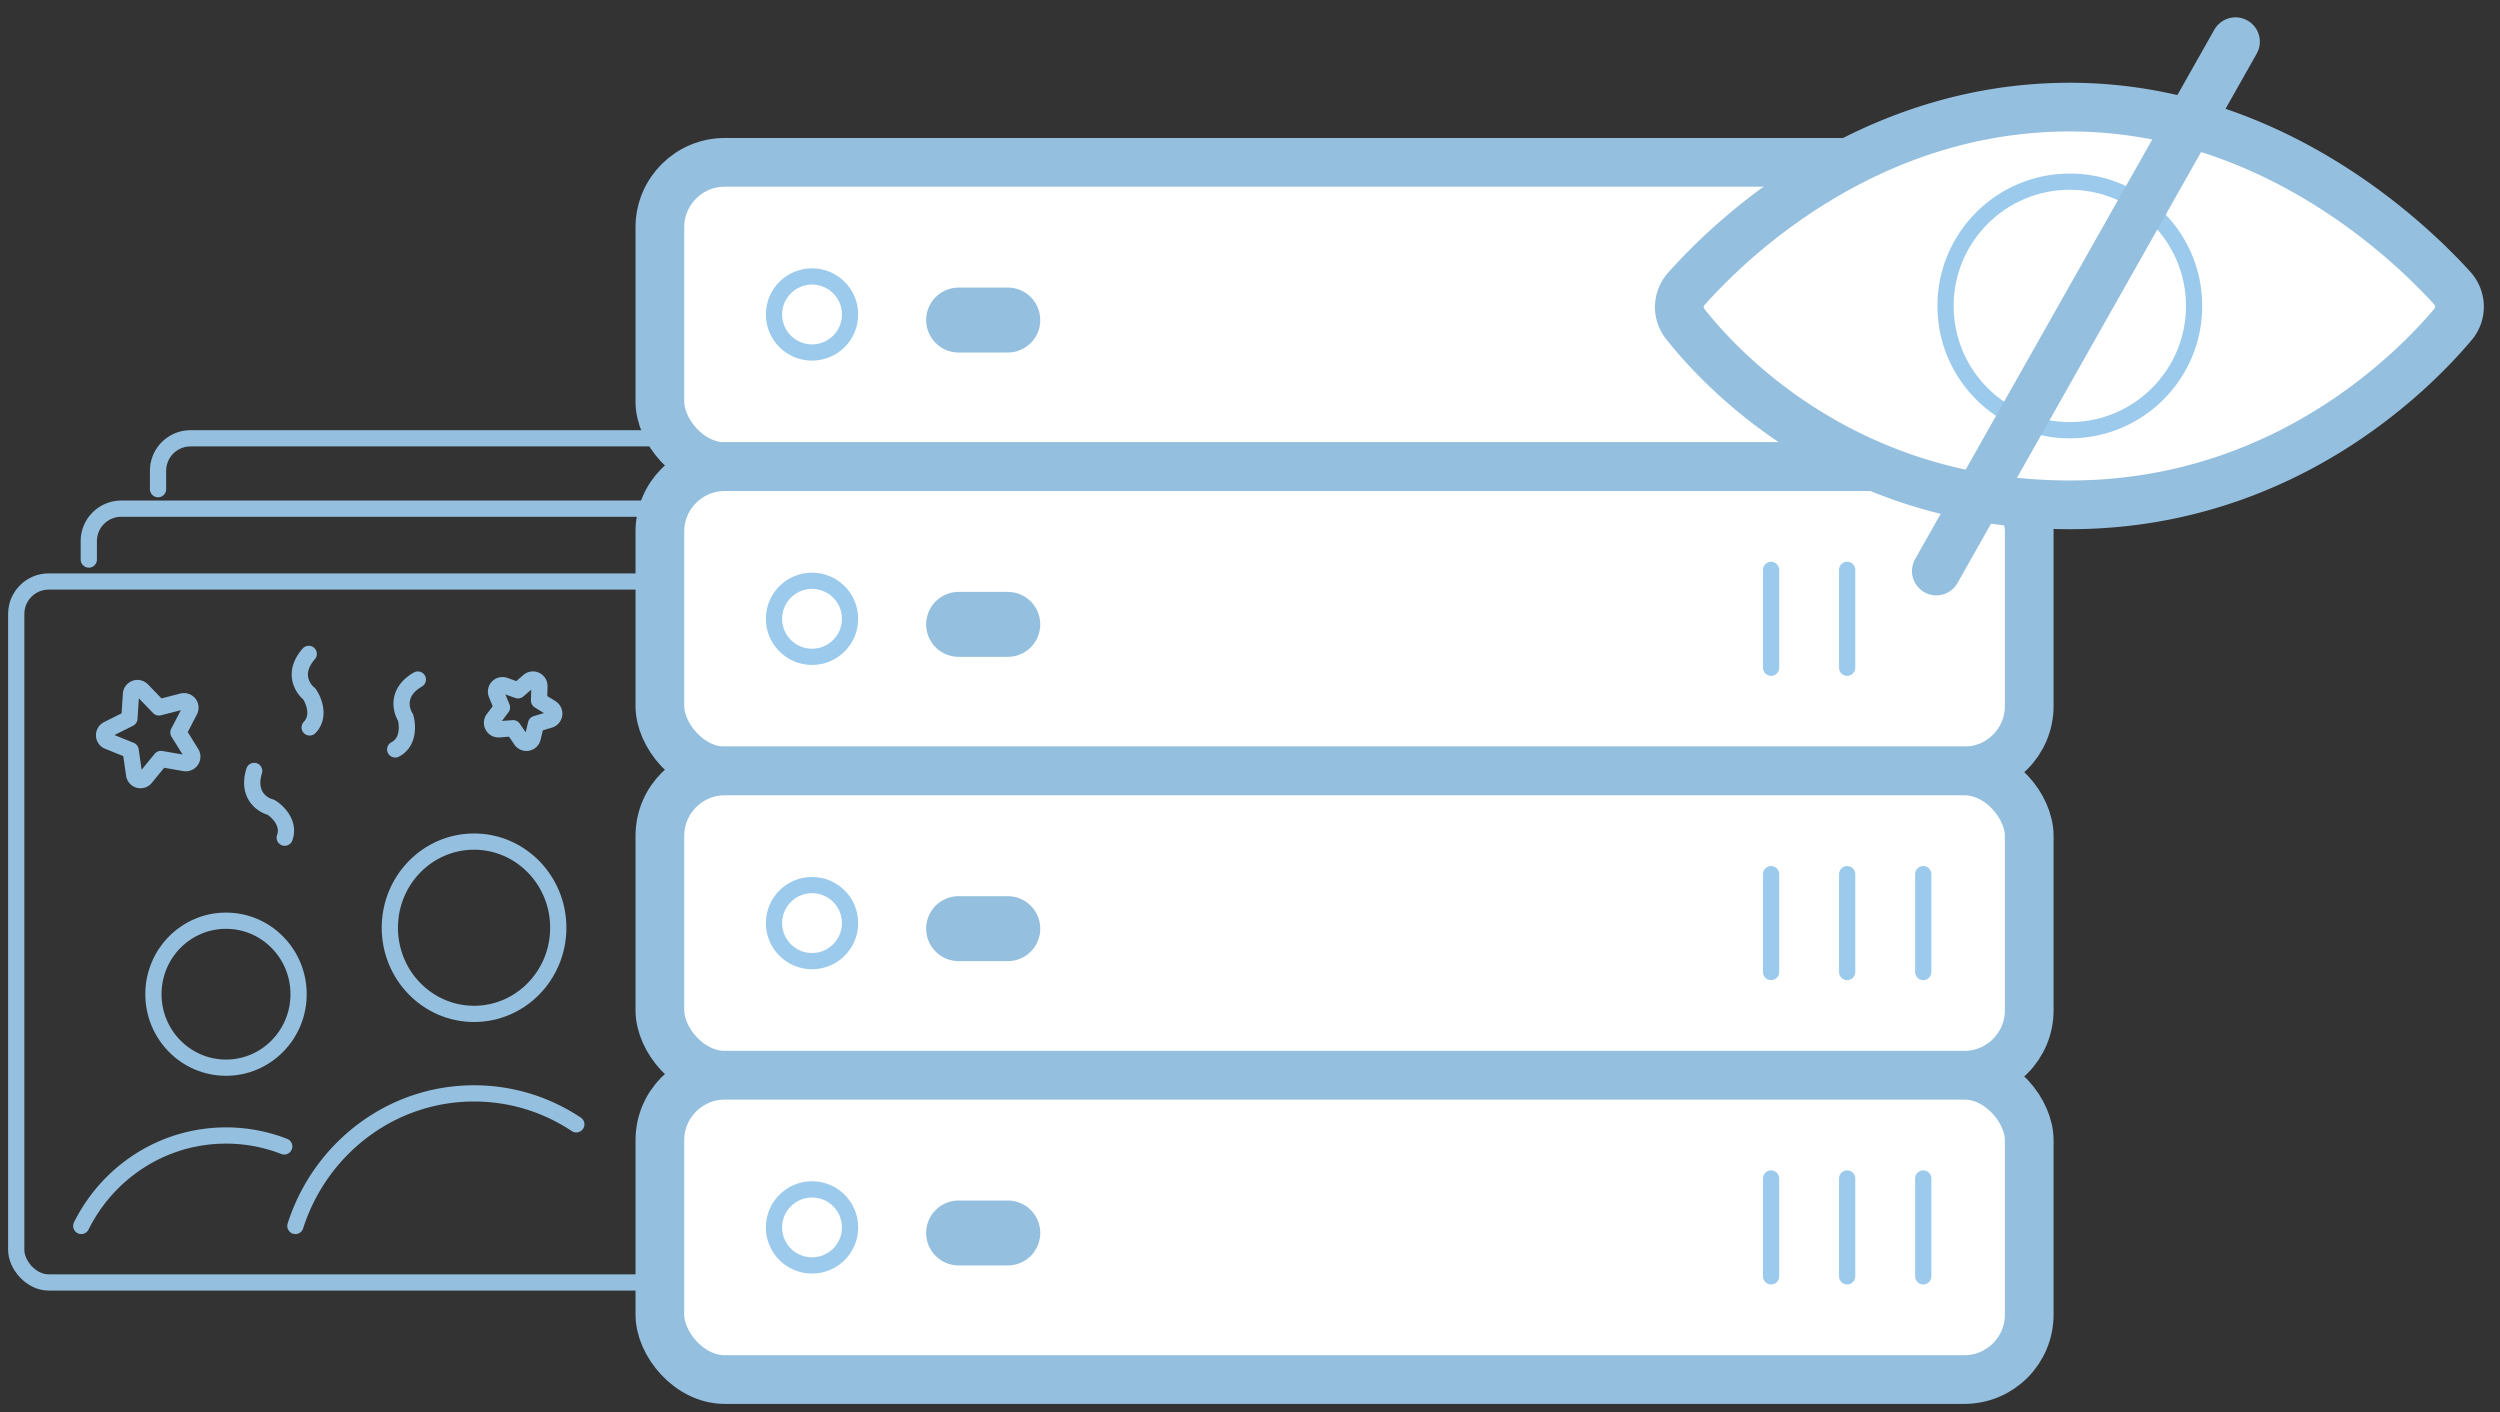 <svg width="154" height="87" viewBox="0 0 154 87" fill="none" xmlns="http://www.w3.org/2000/svg"><rect x="0" y="0" width="154" height="87" fill="#333333" stroke="none"/><rect x="1" y="35.82" width="42.646" height="43.179" rx="2" stroke="#94BFDE" stroke-linecap="round" stroke-linejoin="round"/><path d="M5.47 34.468v-1.134a2 2 0 0 1 2-2h38.647a2 2 0 0 1 2 2v39.18a2 2 0 0 1-2 2h-1.44" stroke="#94BFDE" stroke-linecap="round" stroke-linejoin="round"/><path d="M9.736 30.134V29a2 2 0 0 1 2-2h38.646a2 2 0 0 1 2 2v39.18a2 2 0 0 1-2 2h-1.439" stroke="#94BFDE" stroke-linecap="round" stroke-linejoin="round"/><ellipse cx="13.922" cy="61.242" rx="4.471" ry="4.527" stroke="#94BFDE" stroke-linecap="round" stroke-linejoin="round"/><path d="M17.509 70.62a9.841 9.841 0 0 0-3.585-.673c-3.901 0-7.279 2.268-8.918 5.572" stroke="#94BFDE" stroke-linecap="round" stroke-linejoin="round"/><ellipse cx="29.202" cy="57.149" rx="5.188" ry="5.307" stroke="#94BFDE" stroke-linecap="round" stroke-linejoin="round"/><path d="M18.196 75.519c1.512-4.74 5.868-8.166 11.006-8.166 2.322 0 4.485.7 6.298 1.906M8.068 42.76a.4.4 0 0 1 .685-.257l1.037 1.075 1.446-.371a.398.398 0 0 1 .45.572l-.695 1.341.795 1.277a.403.403 0 0 1-.408.61l-1.464-.254-.95 1.156a.397.397 0 0 1-.702-.194l-.215-1.494-1.39-.562a.402.402 0 0 1-.025-.73l1.339-.67.097-1.5zM25.739 41.86c-1.323.76-1.056 1.874-.757 2.337.137.476.201 1.538-.638 1.967M15.658 47.49c-.455 1.469.49 2.1 1.02 2.232.422.254 1.184.985.86 1.879M19.018 40.28c-1.009 1.152-.4 2.12.03 2.459.283.406.683 1.39.027 2.07M32.57 41.955a.4.4 0 0 1 .659.318l-.023.879.746.463a.402.402 0 0 1-.092.726l-.842.253-.204.86a.397.397 0 0 1-.716.13l-.492-.726-.867.069a.403.403 0 0 1-.35-.645l.531-.702-.335-.822a.398.398 0 0 1 .5-.529l.825.296.66-.57z" stroke="#94BFDE" stroke-linecap="round" stroke-linejoin="round"/><rect x="40.648" y="10" width="84.353" height="18.745" rx="4" fill="#fff" stroke="#94BFDE" stroke-width="3" stroke-linecap="round" stroke-linejoin="round"/><rect x="40.648" y="28.746" width="84.353" height="18.745" rx="4" fill="#fff" stroke="#94BFDE" stroke-width="3" stroke-linecap="round" stroke-linejoin="round"/><rect x="40.648" y="47.49" width="84.353" height="18.745" rx="4" fill="#fff" stroke="#94BFDE" stroke-width="3" stroke-linecap="round" stroke-linejoin="round"/><rect x="40.648" y="66.236" width="84.353" height="18.745" rx="4" fill="#fff" stroke="#94BFDE" stroke-width="3" stroke-linecap="round" stroke-linejoin="round"/><path stroke="#9BCAEC" stroke-linecap="round" stroke-linejoin="round" d="M109.099 35.103v6.03M113.785 35.103v6.03M109.099 53.848v6.029M113.785 53.848v6.029M118.472 53.848v6.029M109.099 72.594v6.029M113.785 72.594v6.029M118.472 72.594v6.029"/><circle cx="50.021" cy="19.372" r="2.343" stroke="#9BCAEC" stroke-linecap="round" stroke-linejoin="round"/><circle cx="50.021" cy="38.118" r="2.343" stroke="#9BCAEC" stroke-linecap="round" stroke-linejoin="round"/><circle cx="50.021" cy="56.863" r="2.343" stroke="#9BCAEC" stroke-linecap="round" stroke-linejoin="round"/><circle cx="50.021" cy="75.609" r="2.343" stroke="#9BCAEC" stroke-linecap="round" stroke-linejoin="round"/><path stroke="#94BFDE" stroke-width="4" stroke-linecap="round" stroke-linejoin="round" d="M59.05 19.715h3.029M59.05 38.461h3.029M59.05 57.205h3.029M59.05 75.951h3.029"/><path d="M151.052 17.74c.585.644.608 1.59.046 2.254-2.571 3.045-10.605 11.104-23.598 11.104-13.616 0-21.299-8.118-23.686-11.137a1.67 1.67 0 0 1 .067-2.169c2.637-2.971 11.067-11.194 23.619-11.194 12.281 0 20.811 8.128 23.552 11.142z" fill="#fff" stroke="#94BFDE" stroke-width="3" stroke-linecap="round" stroke-linejoin="round"/><circle cx="127.501" cy="18.846" r="7.656" stroke="#9BCAEC" stroke-linecap="round" stroke-linejoin="round"/><path stroke="#94BFDE" stroke-width="3" stroke-linecap="round" stroke-linejoin="round" d="M119.277 35.175l18.43-32.607"/></svg>